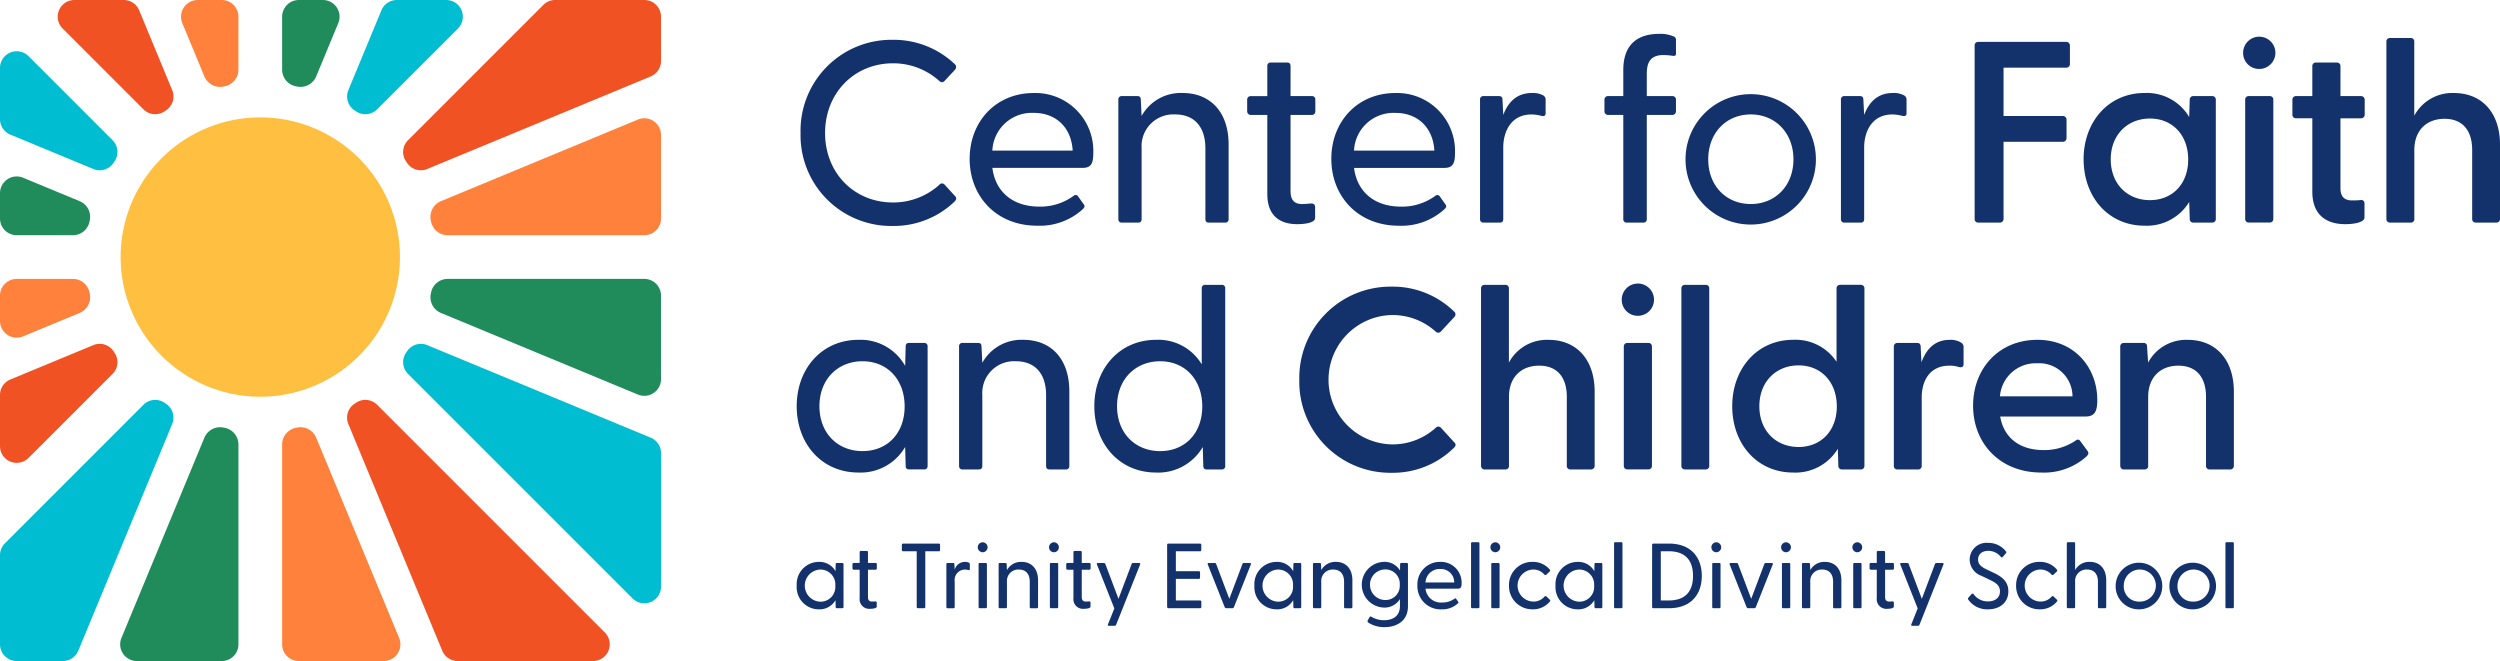 <svg xmlns="http://www.w3.org/2000/svg" viewBox="0 0 429.478 113.558"><g transform="translate(1524 -131.999)"><path id="Path_1" data-name="Path 1" d="M61.417,12.006V2.868A2.868,2.868,0,0,0,58.548,0H54.423a2.869,2.869,0,0,0-2.65,3.966l3.811,9.2a2.924,2.924,0,0,0,3.354,1.683l.078-.016a2.918,2.918,0,0,0,2.4-2.827" transform="translate(-1544.456 132)" fill="#ff813b"></path><path id="Path_2" data-name="Path 2" d="M15.405,81.911c-.005-.025-.011-.051-.016-.077a2.918,2.918,0,0,0-2.827-2.4H2.868A2.868,2.868,0,0,0,0,82.3v4.354a2.868,2.868,0,0,0,3.966,2.65l9.756-4.041a2.926,2.926,0,0,0,1.683-3.354" transform="translate(-1524 100.48)" fill="#ff813b"></path><path id="Path_3" data-name="Path 3" d="M19.691,99.483c-.059-.087-.117-.175-.174-.264a2.853,2.853,0,0,0-3.48-1.073L1.771,104.056A2.869,2.869,0,0,0,0,106.706V115.5a2.868,2.868,0,0,0,4.9,2.029l14.44-14.439a2.851,2.851,0,0,0,.354-3.606" transform="translate(-1524 93.141)" fill="#f05223"></path><path id="Path_4" data-name="Path 4" d="M15.389,57.946l.016-.08a2.924,2.924,0,0,0-1.683-3.354L3.966,50.47A2.868,2.868,0,0,0,0,53.12v4.358a2.868,2.868,0,0,0,2.868,2.869h9.694a2.917,2.917,0,0,0,2.827-2.4" transform="translate(-1524 112.061)" fill="#208c5b"></path><path id="Path_5" data-name="Path 5" d="M118.953,29.031l38.392-15.9a2.868,2.868,0,0,0,1.77-2.65V2.869A2.868,2.868,0,0,0,156.247,0H140.929A2.868,2.868,0,0,0,138.9.84l-23.25,23.249a2.851,2.851,0,0,0-.354,3.606c.059.087.117.176.175.264a2.853,2.853,0,0,0,3.48,1.072" transform="translate(-1569.558 132)" fill="#f05223"></path><path id="Path_6" data-name="Path 6" d="M34.772,19.135l.263-.174a2.853,2.853,0,0,0,1.072-3.48L30.429,1.77A2.869,2.869,0,0,0,27.778,0H19.31a2.869,2.869,0,0,0-2.029,4.9L31.166,18.781a2.851,2.851,0,0,0,3.607.354" transform="translate(-1530.522 132)" fill="#f05223"></path><path id="Path_7" data-name="Path 7" d="M100.142,18.962l.262.174a2.851,2.851,0,0,0,3.607-.354L117.895,4.9A2.868,2.868,0,0,0,115.866,0H107.4a2.869,2.869,0,0,0-2.65,1.771L99.07,15.482a2.853,2.853,0,0,0,1.072,3.48" transform="translate(-1563.224 132)" fill="#00bdd1"></path><path id="Path_8" data-name="Path 8" d="M82.753,14.833l.08.016a2.925,2.925,0,0,0,3.355-1.683L90,3.966A2.868,2.868,0,0,0,87.348,0H83.221a2.868,2.868,0,0,0-2.869,2.868v9.137a2.917,2.917,0,0,0,2.4,2.827" transform="translate(-1555.884 132)" fill="#208c5b"></path><path id="Path_9" data-name="Path 9" d="M19.517,33.75l.174-.263a2.851,2.851,0,0,0-.354-3.606L4.9,15.441A2.869,2.869,0,0,0,0,17.469v8.793a2.869,2.869,0,0,0,1.771,2.65l14.266,5.91a2.853,2.853,0,0,0,3.48-1.072" transform="translate(-1524 126.208)" fill="#00bdd1"></path><path id="Path_10" data-name="Path 10" d="M122.693,81.835c-.005.026-.01.051-.016.077a2.924,2.924,0,0,0,1.683,3.354L158.243,99.3a2.868,2.868,0,0,0,3.966-2.65V82.3a2.868,2.868,0,0,0-2.868-2.869H125.52a2.917,2.917,0,0,0-2.827,2.4" transform="translate(-1572.652 100.48)" fill="#208c5b"></path><path id="Path_11" data-name="Path 11" d="M115.474,99.219c-.058.088-.116.176-.175.264a2.851,2.851,0,0,0,.354,3.607l38.566,38.565a2.868,2.868,0,0,0,4.9-2.028V116.7a2.868,2.868,0,0,0-1.77-2.65l-38.392-15.9a2.853,2.853,0,0,0-3.48,1.073" transform="translate(-1569.559 93.141)" fill="#00bdd1"></path><path id="Path_12" data-name="Path 12" d="M122.676,51.292l.016.08a2.917,2.917,0,0,0,2.827,2.4h33.82a2.869,2.869,0,0,0,2.869-2.868V36.552a2.869,2.869,0,0,0-3.967-2.65L124.359,47.937a2.925,2.925,0,0,0-1.683,3.354" transform="translate(-1572.651 118.635)" fill="#ff813b"></path><path id="Path_13" data-name="Path 13" d="M28.513,114.552l-.263-.174a2.85,2.85,0,0,0-3.607.354l-23.8,23.8A2.867,2.867,0,0,0,0,140.563v15.319a2.868,2.868,0,0,0,2.868,2.868H10.8a2.869,2.869,0,0,0,2.65-1.771l16.132-38.947a2.853,2.853,0,0,0-1.072-3.48" transform="translate(-1524 86.806)" fill="#00bdd1"></path><path id="Path_14" data-name="Path 14" d="M53.653,80.963A23.992,23.992,0,1,0,34.83,62.131,24.025,24.025,0,0,0,53.653,80.963" transform="translate(-1537.643 118.722)" fill="#ffbf40"></path><path id="Path_15" data-name="Path 15" d="M54.54,158.974V124.6a2.918,2.918,0,0,0-2.4-2.827l-.078-.016a2.928,2.928,0,0,0-3.355,1.683L34.442,157.877a2.869,2.869,0,0,0,2.65,3.967H51.672a2.869,2.869,0,0,0,2.869-2.869" transform="translate(-1537.579 83.714)" fill="#208c5b"></path><path id="Path_16" data-name="Path 16" d="M100.4,114.378l-.262.174a2.853,2.853,0,0,0-1.072,3.48L115.2,156.979a2.869,2.869,0,0,0,2.65,1.771H141.1a2.868,2.868,0,0,0,2.029-4.9l-39.122-39.122a2.85,2.85,0,0,0-3.607-.354" transform="translate(-1563.224 86.806)" fill="#f05223"></path><path id="Path_17" data-name="Path 17" d="M82.832,121.756l-.08.016a2.918,2.918,0,0,0-2.4,2.827v34.375a2.868,2.868,0,0,0,2.868,2.868H97.8a2.869,2.869,0,0,0,2.65-3.966L86.187,123.439a2.927,2.927,0,0,0-3.355-1.683" transform="translate(-1555.884 83.714)" fill="#ff813b"></path><path id="Path_18" data-name="Path 18" d="M228,27.35a15.61,15.61,0,0,1,15.835-16.013,15.228,15.228,0,0,1,10.6,4.125.676.676,0,0,1,.089,1.02l-1.775,1.907q-.4.466-.932,0a11.819,11.819,0,0,0-7.939-3.016c-6.654,0-11.666,5.1-11.666,11.977s5.011,11.931,11.666,11.931a11.81,11.81,0,0,0,7.939-3.016.584.584,0,0,1,.932-.045l1.775,1.952c.355.355.221.665-.089.975a15.062,15.062,0,0,1-10.6,4.17A15.573,15.573,0,0,1,228,27.35" transform="translate(-1614.47 127.501)" fill="#13326b"></path><path id="Path_19" data-name="Path 19" d="M276.156,37.8c0-6.387,4.481-11.311,11-11.311A9.954,9.954,0,0,1,297.4,36.776c0,1.775-.354,2.573-1.819,2.573H280.059c.489,3.9,3.283,6.653,8.074,6.653a9.657,9.657,0,0,0,5.9-1.862.49.49,0,0,1,.709.043l.975,1.376c.311.354.177.62-.177.931a10.973,10.973,0,0,1-7.763,2.795c-7.1,0-11.621-5.1-11.621-11.489m17.7-1.419c-.222-3.9-2.794-6.476-6.7-6.476a6.787,6.787,0,0,0-7.1,6.476Z" transform="translate(-1633.579 121.49)" fill="#13326b"></path><path id="Path_20" data-name="Path 20" d="M318.507,48.131V27.638a.561.561,0,0,1,.621-.621h2.617c.444,0,.621.178.621.666l.133,2.75a7.69,7.69,0,0,1,7.052-3.947c4.657,0,7.9,3.149,7.9,8.871V48.131a.561.561,0,0,1-.621.621h-2.794c-.4,0-.577-.222-.577-.621V35.978c0-3.637-1.863-5.811-5.19-5.811a5.459,5.459,0,0,0-5.766,5.811V48.131c0,.4-.179.621-.577.621h-2.794a.561.561,0,0,1-.621-.621" transform="translate(-1650.384 121.49)" fill="#13326b"></path><path id="Path_21" data-name="Path 21" d="M358.654,40.43V26.812H355.86a.628.628,0,0,1-.666-.665V24.2a.6.6,0,0,1,.666-.621h2.794V18.429a.561.561,0,0,1,.621-.621h2.794c.4,0,.577.222.577.621v5.145h3.637a.561.561,0,0,1,.621.621v1.952a.6.6,0,0,1-.621.665h-3.637V39.9c0,1.6.709,2.219,2,2.219.355,0,.932-.045,1.375-.09.621-.044.843.178.843.621v1.863c0,.843-1.819,1.064-3.061,1.064-3.1,0-5.145-1.552-5.145-5.145" transform="translate(-1664.941 124.933)" fill="#13326b"></path><path id="Path_22" data-name="Path 22" d="M379.161,37.8c0-6.387,4.481-11.311,11-11.311a9.953,9.953,0,0,1,10.247,10.291c0,1.775-.354,2.573-1.819,2.573H383.064c.489,3.9,3.283,6.653,8.074,6.653a9.657,9.657,0,0,0,5.9-1.862.49.49,0,0,1,.709.043l.975,1.376c.311.354.177.62-.177.931a10.97,10.97,0,0,1-7.763,2.795c-7.1,0-11.621-5.1-11.621-11.489m17.7-1.419c-.221-3.9-2.794-6.476-6.7-6.476a6.787,6.787,0,0,0-7.1,6.476Z" transform="translate(-1674.451 121.49)" fill="#13326b"></path><path id="Path_23" data-name="Path 23" d="M421.512,48.131V27.638a.561.561,0,0,1,.621-.621h2.617c.444,0,.621.178.621.666l.133,2.572c.8-2.129,2.261-3.769,4.923-3.769a3.683,3.683,0,0,1,2,.443.864.864,0,0,1,.355.8v2.219c0,.487-.311.576-.8.443a7.239,7.239,0,0,0-1.6-.222c-3.637,0-4.878,3.061-4.878,5.677V48.131c0,.4-.179.621-.577.621h-2.794a.562.562,0,0,1-.621-.621" transform="translate(-1691.256 121.49)" fill="#13326b"></path><path id="Path_24" data-name="Path 24" d="M460.186,41.449V23.573h-2.573a.628.628,0,0,1-.665-.665V20.956a.6.6,0,0,1,.665-.621h2.573V15.856c0-4.126,2.174-6.21,6.165-6.21a5.657,5.657,0,0,1,2.485.443.574.574,0,0,1,.4.577v2.44c0,.311-.267.354-.577.311a10.508,10.508,0,0,0-1.553-.134c-2.4,0-2.884,1.42-2.884,3.283v3.769h4.347a.6.6,0,0,1,.666.621v1.952a.629.629,0,0,1-.666.665h-4.347V41.449a.561.561,0,0,1-.621.621h-2.794a.562.562,0,0,1-.621-.621" transform="translate(-1705.318 128.172)" fill="#13326b"></path><path id="Path_25" data-name="Path 25" d="M480.035,37.885a11.2,11.2,0,1,1,22.4,0,11.2,11.2,0,1,1-22.4,0m11.222,7.674c4.17,0,7.319-3.106,7.319-7.674s-3.149-7.718-7.319-7.718c-4.213,0-7.319,3.149-7.319,7.718s3.106,7.674,7.319,7.674" transform="translate(-1714.478 121.49)" fill="#13326b"></path><path id="Path_26" data-name="Path 26" d="M524.295,48.131V27.638a.561.561,0,0,1,.621-.621h2.617c.444,0,.621.178.621.666l.133,2.572c.8-2.129,2.261-3.769,4.923-3.769a3.683,3.683,0,0,1,2,.443.864.864,0,0,1,.355.8v2.219c0,.487-.311.576-.8.443a7.238,7.238,0,0,0-1.6-.222c-3.637,0-4.878,3.061-4.878,5.677V48.131c0,.4-.179.621-.577.621h-2.794a.562.562,0,0,1-.621-.621" transform="translate(-1732.04 121.49)" fill="#13326b"></path><path id="Path_27" data-name="Path 27" d="M562.378,42.309V12.591a.6.6,0,0,1,.621-.667H578.08a.63.63,0,0,1,.666.667v3.1a.629.629,0,0,1-.666.665H567.346v8.3H577.5a.628.628,0,0,1,.666.664v3.106a.629.629,0,0,1-.666.665H567.346V42.309a.628.628,0,0,1-.665.665H563a.6.6,0,0,1-.621-.665" transform="translate(-1747.152 127.268)" fill="#13326b"></path><path id="Path_28" data-name="Path 28" d="M593.406,37.885c0-6.431,4.258-11.4,10.467-11.4a8.454,8.454,0,0,1,7.674,4.125l.089-2.927a.6.6,0,0,1,.621-.666H615.5a.6.6,0,0,1,.621.666v20.4a.6.6,0,0,1-.621.665h-3.238a.6.6,0,0,1-.621-.665l-.089-2.883a8.524,8.524,0,0,1-7.674,4.081c-6.209,0-10.467-4.925-10.467-11.4m11.4,7.009c3.859,0,6.565-2.794,6.565-6.963,0-4.215-2.705-7.054-6.565-7.054-3.9,0-6.741,2.839-6.741,7.009,0,4.215,2.839,7.009,6.741,7.009" transform="translate(-1759.464 121.49)" fill="#13326b"></path><path id="Path_29" data-name="Path 29" d="M638.841,13.2a2.772,2.772,0,1,1,2.8,2.794,2.746,2.746,0,0,1-2.8-2.794m.355,8.117a.6.6,0,0,1,.621-.666h3.592a.6.6,0,0,1,.621.666v20.4a.6.6,0,0,1-.621.665h-3.592a.6.6,0,0,1-.621-.665Z" transform="translate(-1777.493 127.851)" fill="#13326b"></path><path id="Path_30" data-name="Path 30" d="M656.3,39.985v-12.6H653.5a.6.6,0,0,1-.621-.666V24.24a.6.6,0,0,1,.621-.666H656.3v-5.1a.6.6,0,0,1,.622-.666h3.593a.6.6,0,0,1,.62.666v5.1h3.5a.629.629,0,0,1,.665.666v2.483a.629.629,0,0,1-.665.666h-3.5V39.409c0,1.463.709,2.085,1.952,2.085.355,0,.887,0,1.375-.045.531-.089.8.133.8.576v2.4c0,.887-1.952,1.153-3.283,1.153-3.238,0-5.678-1.552-5.678-5.589" transform="translate(-1783.064 124.934)" fill="#13326b"></path><path id="Path_31" data-name="Path 31" d="M679.645,41.872V11.487a.594.594,0,0,1,.621-.665h3.549a.594.594,0,0,1,.62.665V24.173a7.4,7.4,0,0,1,6.832-3.9c4.613,0,7.9,3.193,7.9,8.915V41.872a.628.628,0,0,1-.665.665h-3.5a.6.6,0,0,1-.621-.665v-11.8c0-3.415-1.685-5.367-4.746-5.367s-5.19,1.951-5.19,5.367v11.8a.594.594,0,0,1-.62.665h-3.549a.594.594,0,0,1-.621-.665" transform="translate(-1793.684 127.705)" fill="#13326b"></path><path id="Path_32" data-name="Path 32" d="M226.9,108.181c0-6.476,4.347-11.4,10.6-11.4a8.778,8.778,0,0,1,8.029,4.479l.089-3.327c0-.4.177-.621.577-.621h2.572a.561.561,0,0,1,.621.621v20.493a.561.561,0,0,1-.621.621h-2.572c-.4,0-.577-.222-.577-.621l-.089-3.238a8.843,8.843,0,0,1-8.029,4.392c-6.253,0-10.6-4.879-10.6-11.4m11.311,7.718c4.258,0,7.231-3.061,7.231-7.673s-2.973-7.763-7.231-7.763c-4.3,0-7.408,3.149-7.408,7.719,0,4.613,3.106,7.718,7.408,7.718" transform="translate(-1614.032 93.596)" fill="#13326b"></path><path id="Path_33" data-name="Path 33" d="M273.143,118.427V97.934a.561.561,0,0,1,.621-.621h2.617c.444,0,.621.178.621.666l.133,2.75a7.69,7.69,0,0,1,7.052-3.947c4.657,0,7.9,3.149,7.9,8.871v12.775a.561.561,0,0,1-.621.621h-2.794c-.4,0-.578-.222-.578-.621V106.274c0-3.637-1.862-5.811-5.189-5.811a5.459,5.459,0,0,0-5.766,5.811v12.153c0,.4-.178.621-.577.621h-2.794a.562.562,0,0,1-.621-.621" transform="translate(-1632.384 93.596)" fill="#13326b"></path><path id="Path_34" data-name="Path 34" d="M311.666,101.966c0-6.476,4.347-11.4,10.6-11.4a8.69,8.69,0,0,1,7.852,4.213V81.74a.561.561,0,0,1,.621-.621h2.794a.561.561,0,0,1,.621.621v30.472a.561.561,0,0,1-.621.621h-2.572c-.4,0-.577-.222-.577-.621l-.089-3.238a8.843,8.843,0,0,1-8.029,4.392c-6.253,0-10.6-4.879-10.6-11.4m11.311,7.718c4.258,0,7.231-3.061,7.231-7.673s-2.973-7.763-7.231-7.763c-4.3,0-7.408,3.149-7.408,7.719,0,4.613,3.106,7.718,7.408,7.718" transform="translate(-1647.669 99.812)" fill="#13326b"></path><path id="Path_35" data-name="Path 35" d="M370.043,97.647a15.673,15.673,0,0,1,15.879-16.013,15.08,15.08,0,0,1,10.691,4.258.627.627,0,0,1,.045.975l-2.263,2.44a.607.607,0,0,1-.931.045,11.051,11.051,0,0,0-7.5-2.839,11.113,11.113,0,0,0,0,22.222,11.049,11.049,0,0,0,7.5-2.839.609.609,0,0,1,.931,0l2.263,2.485c.354.311.266.621-.045.932a14.929,14.929,0,0,1-10.691,4.3,15.636,15.636,0,0,1-15.879-15.968" transform="translate(-1670.833 99.607)" fill="#13326b"></path><path id="Path_36" data-name="Path 36" d="M421.8,112.169V81.784a.594.594,0,0,1,.621-.665h3.549a.594.594,0,0,1,.619.665V94.47a7.4,7.4,0,0,1,6.832-3.9c4.613,0,7.9,3.193,7.9,8.916v12.686a.628.628,0,0,1-.665.665h-3.5a.6.6,0,0,1-.621-.665v-11.8c0-3.415-1.685-5.367-4.746-5.367s-5.19,1.952-5.19,5.367v11.8a.594.594,0,0,1-.619.665h-3.549a.594.594,0,0,1-.621-.665" transform="translate(-1691.372 99.812)" fill="#13326b"></path><path id="Path_37" data-name="Path 37" d="M461.872,83.5a2.772,2.772,0,1,1,2.8,2.794,2.746,2.746,0,0,1-2.8-2.794m.355,8.117a.6.6,0,0,1,.621-.666h3.592a.6.6,0,0,1,.621.666v20.4a.6.6,0,0,1-.621.665h-3.592a.6.6,0,0,1-.621-.665Z" transform="translate(-1707.271 99.958)" fill="#13326b"></path><path id="Path_38" data-name="Path 38" d="M478.857,112.169V81.784a.6.6,0,0,1,.621-.665h3.548a.594.594,0,0,1,.62.665v30.385a.594.594,0,0,1-.62.665h-3.548a.6.6,0,0,1-.621-.665" transform="translate(-1714.011 99.812)" fill="#13326b"></path><path id="Path_39" data-name="Path 39" d="M493.339,101.965c0-6.43,4.259-11.4,10.467-11.4a8.442,8.442,0,0,1,7.452,3.769V81.783a.6.6,0,0,1,.621-.665h3.549a.6.6,0,0,1,.621.665v30.385a.6.6,0,0,1-.621.665h-3.238a.6.6,0,0,1-.621-.665l-.089-2.883a8.524,8.524,0,0,1-7.674,4.081c-6.209,0-10.467-4.925-10.467-11.4m11.4,7.009c3.859,0,6.565-2.794,6.565-6.963,0-4.215-2.705-7.054-6.565-7.054-3.9,0-6.741,2.839-6.741,7.008,0,4.215,2.839,7.009,6.741,7.009" transform="translate(-1719.757 99.812)" fill="#13326b"></path><path id="Path_40" data-name="Path 40" d="M539.365,118.384v-20.4a.6.6,0,0,1,.621-.666h3.37c.4,0,.621.179.621.71l.133,2.618c.8-2.174,2.218-3.859,4.835-3.859a3.4,3.4,0,0,1,2,.488.879.879,0,0,1,.4.842v2.839c0,.489-.311.621-.843.489a4.784,4.784,0,0,0-1.6-.222c-3.416,0-4.747,2.662-4.747,5.456v11.711a.594.594,0,0,1-.619.665h-3.549a.594.594,0,0,1-.621-.665" transform="translate(-1738.021 93.596)" fill="#13326b"></path><path id="Path_41" data-name="Path 41" d="M561.937,108.093c0-6.387,4.435-11.311,11.045-11.311,6.52,0,10.29,4.923,10.29,10.335,0,1.907-.4,2.839-2.04,2.839H566.594c.576,3.46,3.149,5.766,7.451,5.766a9.544,9.544,0,0,0,5.589-1.686.469.469,0,0,1,.71.133l1.242,1.687c.265.354.177.619-.177.975a10.942,10.942,0,0,1-7.763,2.75c-7.1,0-11.709-5.013-11.709-11.489m17.077-1.6a5.712,5.712,0,0,0-6.032-5.678,6.165,6.165,0,0,0-6.432,5.678Z" transform="translate(-1746.977 93.596)" fill="#13326b"></path><path id="Path_42" data-name="Path 42" d="M603.844,118.384v-20.4a.6.6,0,0,1,.621-.666h3.37c.4,0,.622.179.622.71l.177,2.661a7.4,7.4,0,0,1,6.832-3.9c4.613,0,7.9,3.193,7.9,8.916v12.686a.628.628,0,0,1-.665.665h-3.5a.6.6,0,0,1-.621-.665v-11.8c0-3.415-1.685-5.367-4.746-5.367s-5.19,1.952-5.19,5.367v11.8a.594.594,0,0,1-.619.665h-3.549a.6.6,0,0,1-.621-.665" transform="translate(-1763.606 93.596)" fill="#13326b"></path><path id="Path_43" data-name="Path 43" d="M226.9,164.1a3.815,3.815,0,0,1,3.791-4.077,3.14,3.14,0,0,1,2.871,1.6l.032-1.19c0-.143.063-.223.206-.223h.92a.2.2,0,0,1,.222.223v7.328a.2.2,0,0,1-.222.222h-.92c-.143,0-.206-.079-.206-.222l-.032-1.158a3.162,3.162,0,0,1-2.871,1.571A3.806,3.806,0,0,1,226.9,164.1m4.045,2.76a2.534,2.534,0,0,0,2.585-2.744,2.561,2.561,0,0,0-2.585-2.776,2.762,2.762,0,0,0,0,5.52" transform="translate(-1614.032 68.504)" fill="#13326b"></path><path id="Path_44" data-name="Path 44" d="M244.018,165.006v-4.87h-1a.225.225,0,0,1-.238-.238v-.7a.213.213,0,0,1,.238-.223h1v-1.84a.2.2,0,0,1,.222-.221h1c.143,0,.206.079.206.221v1.84h1.3a.2.2,0,0,1,.222.223v.7a.213.213,0,0,1-.222.238h-1.3v4.68c0,.571.254.793.714.793.127,0,.333-.016.492-.031.223-.016.3.063.3.222v.667c0,.3-.65.381-1.094.381a1.649,1.649,0,0,1-1.84-1.84" transform="translate(-1620.336 69.735)" fill="#13326b"></path><path id="Path_45" data-name="Path 45" d="M259.4,165.695V156.13h-2.316a.213.213,0,0,1-.238-.222v-.873a.213.213,0,0,1,.238-.222h6.107a.2.2,0,0,1,.222.222v.873a.2.2,0,0,1-.222.222h-2.316v9.565a.2.2,0,0,1-.223.222h-1.031a.2.2,0,0,1-.222-.222" transform="translate(-1625.918 70.57)" fill="#13326b"></path><path id="Path_46" data-name="Path 46" d="M269.526,167.761v-7.328a.2.2,0,0,1,.222-.222h.936c.159,0,.222.063.222.238l.048.92a1.812,1.812,0,0,1,1.761-1.348,1.313,1.313,0,0,1,.714.159.309.309,0,0,1,.127.285v.793c0,.175-.11.206-.285.159a2.588,2.588,0,0,0-.571-.079,1.794,1.794,0,0,0-1.744,2.03v4.394c0,.143-.063.222-.206.222h-1a.2.2,0,0,1-.222-.222" transform="translate(-1630.948 68.504)" fill="#13326b"></path><path id="Path_47" data-name="Path 47" d="M278.466,155.3a.853.853,0,0,1,.857-.857.857.857,0,0,1,0,1.713.853.853,0,0,1-.857-.857m.143,2.919c0-.143.063-.222.206-.222h1a.2.2,0,0,1,.222.222v7.328a.2.2,0,0,1-.222.222h-1c-.143,0-.206-.079-.206-.222Z" transform="translate(-1634.495 70.716)" fill="#13326b"></path><path id="Path_48" data-name="Path 48" d="M284.41,167.761v-7.328a.2.2,0,0,1,.222-.222h.936c.159,0,.222.063.222.238l.048.984a2.75,2.75,0,0,1,2.522-1.412c1.665,0,2.823,1.126,2.823,3.172v4.569a.2.2,0,0,1-.222.222h-1c-.143,0-.206-.079-.206-.222v-4.346c0-1.3-.666-2.078-1.856-2.078a1.952,1.952,0,0,0-2.062,2.078v4.346c0,.143-.063.222-.206.222h-1a.2.2,0,0,1-.222-.222" transform="translate(-1636.854 68.504)" fill="#13326b"></path><path id="Path_49" data-name="Path 49" d="M298.769,155.3a.853.853,0,0,1,.857-.857.857.857,0,0,1,0,1.713.853.853,0,0,1-.857-.857m.143,2.919c0-.143.063-.222.206-.222h1a.2.2,0,0,1,.222.222v7.328a.2.2,0,0,1-.222.222h-1c-.142,0-.206-.079-.206-.222Z" transform="translate(-1642.552 70.716)" fill="#13326b"></path><path id="Path_50" data-name="Path 50" d="M304.9,165.006v-4.87h-1a.225.225,0,0,1-.238-.238v-.7a.213.213,0,0,1,.238-.223h1v-1.84a.2.2,0,0,1,.222-.221h1c.143,0,.206.079.206.221v1.84h1.3a.2.2,0,0,1,.222.223v.7a.213.213,0,0,1-.222.238h-1.3v4.68c0,.571.254.793.714.793.127,0,.333-.016.492-.031.223-.016.3.063.3.222v.667c0,.3-.65.381-1.094.381a1.649,1.649,0,0,1-1.84-1.84" transform="translate(-1644.492 69.735)" fill="#13326b"></path><path id="Path_51" data-name="Path 51" d="M314.29,170.884l1.095-2.744-2.982-7.535c-.063-.175,0-.27.174-.27h1.015a.253.253,0,0,1,.254.191l2.252,5.964,2.252-5.964a.272.272,0,0,1,.27-.191h1c.174,0,.254.1.191.27L315.7,170.931a.271.271,0,0,1-.27.191h-.984c-.159,0-.222-.1-.159-.238" transform="translate(-1647.952 68.379)" fill="#13326b"></path><path id="Path_52" data-name="Path 52" d="M332.4,165.695v-10.66a.213.213,0,0,1,.238-.222h5.394a.213.213,0,0,1,.238.222v.873a.213.213,0,0,1-.238.222H333.9v3.426h3.934a.2.2,0,0,1,.221.222v.873a.2.2,0,0,1-.221.222H333.9v3.711h4.155a.213.213,0,0,1,.223.238v.872a.2.2,0,0,1-.223.222h-5.409a.213.213,0,0,1-.238-.222" transform="translate(-1655.898 70.57)" fill="#13326b"></path><path id="Path_53" data-name="Path 53" d="M346.863,167.918l-2.9-7.313c-.063-.175,0-.27.174-.27h1.015a.253.253,0,0,1,.254.19l2.252,5.964,2.252-5.964a.253.253,0,0,1,.254-.19h1.015c.174,0,.238.095.174.27l-2.9,7.313a.29.29,0,0,1-.285.19h-1.015a.291.291,0,0,1-.286-.19" transform="translate(-1660.474 68.378)" fill="#13326b"></path><path id="Path_54" data-name="Path 54" d="M357.256,164.1a3.815,3.815,0,0,1,3.791-4.077,3.14,3.14,0,0,1,2.871,1.6l.032-1.19c0-.143.063-.223.206-.223h.92a.2.2,0,0,1,.222.223v7.328a.2.2,0,0,1-.222.222h-.92c-.143,0-.206-.079-.206-.222l-.032-1.158a3.162,3.162,0,0,1-2.871,1.571,3.806,3.806,0,0,1-3.791-4.076m4.045,2.76a2.534,2.534,0,0,0,2.585-2.744,2.561,2.561,0,0,0-2.585-2.776,2.762,2.762,0,0,0,0,5.52" transform="translate(-1665.759 68.504)" fill="#13326b"></path><path id="Path_55" data-name="Path 55" d="M373.93,167.761v-7.328a.2.2,0,0,1,.222-.222h.936c.159,0,.222.063.222.238l.048.984a2.75,2.75,0,0,1,2.522-1.412c1.665,0,2.824,1.126,2.824,3.172v4.569a.2.2,0,0,1-.222.222h-1c-.143,0-.206-.079-.206-.222v-4.346c0-1.3-.666-2.078-1.856-2.078a1.952,1.952,0,0,0-2.062,2.078v4.346c0,.143-.063.222-.206.222h-1a.2.2,0,0,1-.222-.222" transform="translate(-1672.376 68.504)" fill="#13326b"></path><path id="Path_56" data-name="Path 56" d="M388.967,170.458a.273.273,0,0,1-.11-.365l.3-.556a.22.22,0,0,1,.317-.095,4.146,4.146,0,0,0,2.189.6c1.4,0,2.729-.618,2.729-2.442v-1.19a3.093,3.093,0,0,1-2.792,1.459,3.93,3.93,0,0,1-.016-7.852,3.085,3.085,0,0,1,2.823,1.491l.016-1.079a.2.2,0,0,1,.222-.222h.92c.143,0,.206.079.206.222v7.217c0,2.586-2.015,3.585-4.013,3.585a4.982,4.982,0,0,1-2.792-.777m2.856-3.886a2.424,2.424,0,0,0,2.538-2.6,2.454,2.454,0,0,0-2.538-2.649,2.626,2.626,0,0,0,0,5.251" transform="translate(-1677.896 68.504)" fill="#13326b"></path><path id="Path_57" data-name="Path 57" d="M403.673,164.065a3.863,3.863,0,0,1,3.933-4.045,3.56,3.56,0,0,1,3.664,3.68c0,.634-.127.92-.65.92h-5.553A2.649,2.649,0,0,0,407.955,167a3.452,3.452,0,0,0,2.11-.666.176.176,0,0,1,.254.016l.349.492c.111.127.063.223-.064.334a3.922,3.922,0,0,1-2.776,1,3.977,3.977,0,0,1-4.155-4.108m6.329-.508a2.288,2.288,0,0,0-2.4-2.316,2.427,2.427,0,0,0-2.538,2.316Z" transform="translate(-1684.177 68.504)" fill="#13326b"></path><path id="Path_58" data-name="Path 58" d="M418.952,165.538v-10.9a.2.2,0,0,1,.222-.223h1a.2.2,0,0,1,.222.223v10.9a.2.2,0,0,1-.222.222h-1a.2.2,0,0,1-.222-.222" transform="translate(-1690.24 70.726)" fill="#13326b"></path><path id="Path_59" data-name="Path 59" d="M424.474,155.3a.853.853,0,0,1,.857-.857.857.857,0,0,1,0,1.713.853.853,0,0,1-.857-.857m.143,2.919c0-.143.063-.222.206-.222h1a.2.2,0,0,1,.222.222v7.328a.2.2,0,0,1-.222.222h-1c-.143,0-.206-.079-.206-.222Z" transform="translate(-1692.431 70.716)" fill="#13326b"></path><path id="Path_60" data-name="Path 60" d="M429.76,164.081a3.97,3.97,0,0,1,4.061-4.061,3.723,3.723,0,0,1,2.935,1.317.229.229,0,0,1,0,.333l-.555.523a.23.23,0,0,1-.365,0,2.5,2.5,0,0,0-1.967-.856,2.752,2.752,0,0,0,.031,5.5,2.461,2.461,0,0,0,1.936-.825.249.249,0,0,1,.381-.032l.556.54a.212.212,0,0,1,0,.317,3.7,3.7,0,0,1-2.951,1.333,3.987,3.987,0,0,1-4.061-4.093" transform="translate(-1694.529 68.504)" fill="#13326b"></path><path id="Path_61" data-name="Path 61" d="M443.014,164.1a3.815,3.815,0,0,1,3.791-4.077,3.139,3.139,0,0,1,2.871,1.6l.032-1.19c0-.143.063-.223.206-.223h.92a.2.2,0,0,1,.222.223v7.328a.2.2,0,0,1-.222.222h-.92c-.143,0-.206-.079-.206-.222l-.032-1.158a3.162,3.162,0,0,1-2.871,1.571,3.806,3.806,0,0,1-3.791-4.076m4.045,2.76a2.534,2.534,0,0,0,2.585-2.744,2.561,2.561,0,0,0-2.585-2.776,2.762,2.762,0,0,0,0,5.52" transform="translate(-1699.788 68.504)" fill="#13326b"></path><path id="Path_62" data-name="Path 62" d="M459.687,165.538v-10.9a.2.2,0,0,1,.222-.223h1a.2.2,0,0,1,.222.223v10.9a.2.2,0,0,1-.222.222h-1a.2.2,0,0,1-.222-.222" transform="translate(-1706.404 70.726)" fill="#13326b"></path><path id="Path_63" data-name="Path 63" d="M470.522,165.695v-10.66a.213.213,0,0,1,.238-.222h2.649c3.823,0,5.647,2.4,5.647,5.552s-1.824,5.552-5.647,5.552H470.76a.213.213,0,0,1-.238-.222m2.855-1.111c2.871,0,4.172-1.57,4.172-4.219s-1.3-4.235-4.172-4.235h-1.365v8.454Z" transform="translate(-1710.703 70.57)" fill="#13326b"></path><path id="Path_64" data-name="Path 64" d="M487.405,155.3a.853.853,0,0,1,.857-.857.857.857,0,0,1,0,1.713.853.853,0,0,1-.857-.857m.143,2.919c0-.143.063-.222.206-.222h1a.2.2,0,0,1,.222.222v7.328a.2.2,0,0,1-.222.222h-1c-.143,0-.206-.079-.206-.222Z" transform="translate(-1717.403 70.716)" fill="#13326b"></path><path id="Path_65" data-name="Path 65" d="M495.5,167.918l-2.9-7.313c-.063-.175,0-.27.174-.27h1.015a.253.253,0,0,1,.254.19l2.252,5.964,2.252-5.964a.253.253,0,0,1,.254-.19h1.015c.174,0,.238.095.174.27l-2.9,7.313a.29.29,0,0,1-.285.19h-1.015a.291.291,0,0,1-.286-.19" transform="translate(-1719.453 68.378)" fill="#13326b"></path><path id="Path_66" data-name="Path 66" d="M507.26,155.3a.853.853,0,0,1,.857-.857.857.857,0,0,1,0,1.713.853.853,0,0,1-.857-.857m.143,2.919c0-.143.063-.222.206-.222h1a.2.2,0,0,1,.222.222v7.328a.2.2,0,0,1-.222.222h-1c-.142,0-.206-.079-.206-.222Z" transform="translate(-1725.281 70.716)" fill="#13326b"></path><path id="Path_67" data-name="Path 67" d="M513.2,167.761v-7.328a.2.2,0,0,1,.222-.222h.936c.159,0,.222.063.222.238l.048.984a2.75,2.75,0,0,1,2.522-1.412c1.666,0,2.824,1.126,2.824,3.172v4.569a.2.2,0,0,1-.222.222h-1c-.143,0-.206-.079-.206-.222v-4.346c0-1.3-.666-2.078-1.856-2.078a1.952,1.952,0,0,0-2.062,2.078v4.346c0,.143-.064.222-.206.222h-1a.2.2,0,0,1-.222-.222" transform="translate(-1727.639 68.504)" fill="#13326b"></path><path id="Path_68" data-name="Path 68" d="M527.561,155.3a.853.853,0,0,1,.857-.857.857.857,0,0,1,0,1.713.853.853,0,0,1-.857-.857m.144,2.919c0-.143.063-.222.206-.222h1a.2.2,0,0,1,.222.222v7.328a.2.2,0,0,1-.222.222h-1c-.143,0-.206-.079-.206-.222Z" transform="translate(-1733.337 70.716)" fill="#13326b"></path><path id="Path_69" data-name="Path 69" d="M533.691,165.006v-4.87h-1a.225.225,0,0,1-.238-.238v-.7a.213.213,0,0,1,.238-.223h1v-1.84a.2.2,0,0,1,.222-.221h1c.143,0,.206.079.206.221v1.84h1.3a.2.2,0,0,1,.222.223v.7a.213.213,0,0,1-.222.238h-1.3v4.68c0,.571.254.793.714.793.127,0,.333-.016.492-.031.222-.016.3.063.3.222v.667c0,.3-.65.381-1.094.381a1.649,1.649,0,0,1-1.84-1.84" transform="translate(-1735.278 69.735)" fill="#13326b"></path><path id="Path_70" data-name="Path 70" d="M543.083,170.884l1.095-2.744-2.982-7.535c-.063-.175,0-.27.174-.27h1.015a.253.253,0,0,1,.254.191l2.252,5.964,2.252-5.964a.271.271,0,0,1,.269-.191h1c.174,0,.254.1.191.27l-4.108,10.326a.271.271,0,0,1-.27.191h-.984c-.159,0-.222-.1-.159-.238" transform="translate(-1738.737 68.379)" fill="#13326b"></path><path id="Path_71" data-name="Path 71" d="M560.529,164.358a.251.251,0,0,1,.032-.349l.523-.6a.232.232,0,0,1,.365.016,2.96,2.96,0,0,0,2.443,1.237c1.3,0,2.078-.667,2.078-1.729,0-1.079-.792-1.522-1.824-2.014l-1.348-.651a2.99,2.99,0,0,1-2.03-2.792,2.9,2.9,0,0,1,3.172-2.871,3.81,3.81,0,0,1,3.03,1.428c.142.142.111.238.016.365l-.507.587a.215.215,0,0,1-.365.016,2.8,2.8,0,0,0-2.126-1.031c-1.015,0-1.776.524-1.776,1.492,0,.777.46,1.221,1.411,1.681l1.253.6c1.285.619,2.538,1.38,2.538,3.189,0,1.983-1.539,3.093-3.505,3.093a3.973,3.973,0,0,1-3.379-1.665" transform="translate(-1746.396 70.653)" fill="#13326b"></path><path id="Path_72" data-name="Path 72" d="M574.188,164.081a3.97,3.97,0,0,1,4.061-4.061,3.724,3.724,0,0,1,2.935,1.317.229.229,0,0,1,0,.333l-.555.523a.23.23,0,0,1-.365,0,2.5,2.5,0,0,0-1.967-.856,2.752,2.752,0,0,0,.031,5.5,2.461,2.461,0,0,0,1.936-.825.249.249,0,0,1,.381-.032l.555.54a.211.211,0,0,1,0,.317,3.7,3.7,0,0,1-2.95,1.333,3.987,3.987,0,0,1-4.061-4.093" transform="translate(-1751.838 68.504)" fill="#13326b"></path><path id="Path_73" data-name="Path 73" d="M588.626,165.538v-10.9a.2.2,0,0,1,.222-.223h1c.143,0,.206.08.206.223v4.569a2.75,2.75,0,0,1,2.522-1.412c1.665,0,2.824,1.126,2.824,3.172v4.569a.2.2,0,0,1-.222.222h-1c-.143,0-.206-.079-.206-.222v-4.346c0-1.3-.666-2.078-1.856-2.078a1.952,1.952,0,0,0-2.062,2.078v4.346c0,.143-.063.222-.206.222h-1a.2.2,0,0,1-.222-.222" transform="translate(-1757.567 70.726)" fill="#13326b"></path><path id="Path_74" data-name="Path 74" d="M602.538,164.1a4.006,4.006,0,1,1,4.013,4.076,3.964,3.964,0,0,1-4.013-4.076m4.013,2.744a2.756,2.756,0,1,0-2.617-2.744,2.585,2.585,0,0,0,2.617,2.744" transform="translate(-1763.088 68.504)" fill="#13326b"></path><path id="Path_75" data-name="Path 75" d="M617.844,164.1a4.006,4.006,0,1,1,4.013,4.076,3.963,3.963,0,0,1-4.013-4.076m4.013,2.744a2.756,2.756,0,1,0-2.618-2.744,2.585,2.585,0,0,0,2.618,2.744" transform="translate(-1769.161 68.504)" fill="#13326b"></path><path id="Path_76" data-name="Path 76" d="M633.805,165.538v-10.9a.2.2,0,0,1,.222-.223h1a.2.2,0,0,1,.222.223v10.9a.2.2,0,0,1-.222.222h-1a.2.2,0,0,1-.222-.222" transform="translate(-1775.495 70.726)" fill="#13326b"></path><rect id="Rectangle_1" data-name="Rectangle 1" width="429.478" height="113.557" transform="translate(-1524 132)" fill="none"></rect></g></svg>